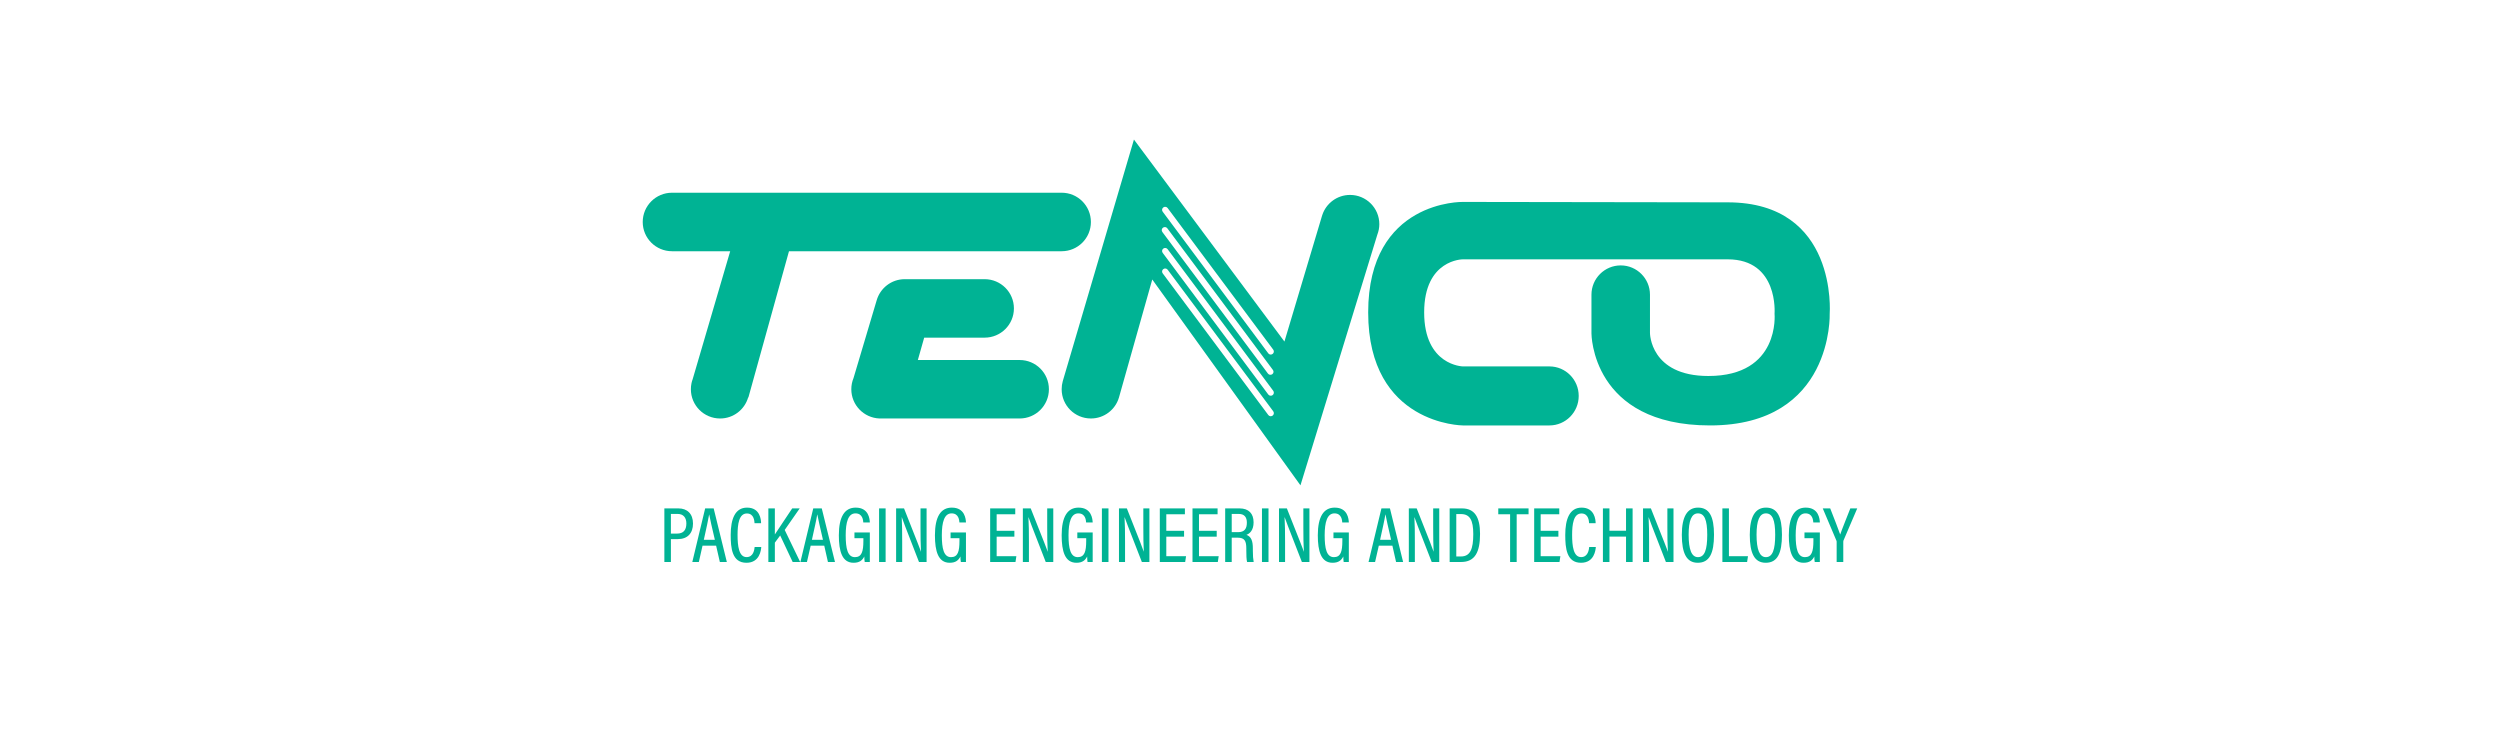 <?xml version="1.0" encoding="UTF-8"?>
<!DOCTYPE svg PUBLIC "-//W3C//DTD SVG 1.1//EN" "http://www.w3.org/Graphics/SVG/1.1/DTD/svg11.dtd">
<!-- Creator: CorelDRAW 2018 (64-Bit) -->
<svg xmlns="http://www.w3.org/2000/svg" xml:space="preserve" width="2830px" height="850px" version="1.1" style="shape-rendering:geometricPrecision; text-rendering:geometricPrecision; image-rendering:optimizeQuality; fill-rule:evenodd; clip-rule:evenodd"
viewBox="0 0 543.04 163.1"
 xmlns:xlink="http://www.w3.org/1999/xlink">
 <defs>
  <style type="text/css">
   <![CDATA[
    .fil0 {fill:none}
    .fil1 {fill:#00B394;fill-rule:nonzero}
   ]]>
  </style>
 </defs>
 <g id="Warstwa_x0020_1">
  <rect class="fil0" width="543.04" height="163.1"/>
  <g id="_2899173472928">
   <path class="fil1" d="M400.39 122.07l0 -4.35c0,-0.16 0.02,-0.26 0.05,-0.33l2.98 -6.96 -1.5 0c-0.72,1.85 -1.8,4.49 -2.2,5.67 -0.36,-1.08 -1.42,-3.72 -2.17,-5.67l-1.62 0 2.95 6.96c0.05,0.08 0.07,0.19 0.07,0.31l0 4.37 1.44 0zm-5.09 -6.41l-3.34 0 0 1.25 1.94 0 0 0.58c0,2.3 -0.37,3.53 -1.84,3.53 -1.59,0 -2.01,-1.88 -2.01,-4.76 0,-2.85 0.55,-4.75 2.13,-4.75 1.58,0 1.66,1.54 1.7,1.97l1.42 0c-0.03,-0.7 -0.21,-3.22 -3.07,-3.22 -2.4,0 -3.67,1.97 -3.67,6.01 0,3.47 0.7,5.97 3.21,5.97 1.3,0 1.92,-0.55 2.33,-1.37 0,0.53 0.03,0.87 0.09,1.2l1.11 0 0 -6.41zm-11.72 -4.15c1.4,0 2.02,1.39 2.02,4.64 0,3.26 -0.57,4.87 -2.02,4.87 -1.39,0 -2.03,-1.68 -2.03,-4.88 0,-3.05 0.64,-4.63 2.03,-4.63zm0.03 -1.25c-2.31,0 -3.53,1.9 -3.53,5.91 0,4.06 1.04,6.07 3.46,6.07 2.56,0 3.53,-2.08 3.53,-6.09 0,-3.96 -1.03,-5.89 -3.46,-5.89zm-9.48 11.81l5.37 0 0.19 -1.25 -4.14 0 0 -10.39 -1.42 0 0 11.64zm-5.31 -10.56c1.4,0 2.02,1.39 2.02,4.64 0,3.26 -0.56,4.87 -2.02,4.87 -1.39,0 -2.02,-1.68 -2.02,-4.88 0,-3.05 0.63,-4.63 2.02,-4.63zm0.03 -1.25c-2.31,0 -3.53,1.9 -3.53,5.91 0,4.06 1.05,6.07 3.46,6.07 2.56,0 3.53,-2.08 3.53,-6.09 0,-3.96 -1.02,-5.89 -3.46,-5.89zm-10.64 11.81l0 -4.32c0,-2.09 -0.02,-3.96 -0.11,-5.4l0.02 0c0.14,0.46 0.57,1.56 3.74,9.72l1.65 0 0 -11.64 -1.33 0 0 4.22c0,1.88 0.02,3.63 0.11,5.17l-0.02 0c-0.15,-0.53 -0.6,-1.64 -3.67,-9.39l-1.71 0 0 11.64 1.32 0zm-10.03 0l1.42 0 0 -5.52 3.6 0 0 5.52 1.43 0 0 -11.64 -1.43 0 0 4.85 -3.6 0 0 -4.85 -1.42 0 0 11.64zm-2.98 -3.26c-0.05,0.57 -0.26,2.2 -1.75,2.2 -1.68,0 -1.96,-2.4 -1.96,-4.82 0,-2.33 0.3,-4.66 2.03,-4.66 1.57,0 1.63,1.73 1.66,2.12l1.42 0c-0.01,-0.75 -0.2,-3.39 -3.05,-3.39 -2.6,0 -3.55,2.47 -3.55,5.93 0,2.85 0.28,6.05 3.42,6.05 2.89,0 3.17,-2.76 3.22,-3.43l-1.44 0zm-6.69 -3.51l-3.85 0 0 -3.6 4.04 0 0 -1.27 -5.45 0 0 11.64 5.5 0 0.19 -1.25 -4.28 0 0 -4.25 3.85 0 0 -1.27zm-10.49 6.77l1.43 0 0 -10.37 2.58 0 0 -1.27 -6.58 0 0 1.27 2.57 0 0 10.37zm-11.69 -10.41l1.01 0c1.94,0 2.68,1.32 2.68,4.34 0,3.26 -0.65,4.87 -2.69,4.87l-1 0 0 -9.21zm-1.44 10.41l2.49 0c3.02,0 4.11,-2.16 4.11,-6.1 0,-3.65 -1.18,-5.54 -3.92,-5.54l-2.68 0 0 11.64zm-7.56 0l0 -4.32c0,-2.09 -0.01,-3.96 -0.1,-5.4l0.02 0c0.14,0.46 0.56,1.56 3.74,9.72l1.64 0 0 -11.64 -1.32 0 0 4.22c0,1.88 0.02,3.63 0.1,5.17l-0.01 0c-0.16,-0.53 -0.6,-1.64 -3.67,-9.39l-1.71 0 0 11.64 1.31 0zm-7.55 -4.82c0.53,-2.42 0.99,-4.45 1.14,-5.47l0.04 0c0.17,0.96 0.58,2.75 1.21,5.47l-2.39 0zm2.67 1.27l0.8 3.55 1.53 0 -2.86 -11.64 -1.85 0 -2.8 11.64 1.42 0 0.81 -3.55 2.95 0zm-9.46 -2.86l-3.34 0 0 1.25 1.93 0 0 0.58c0,2.3 -0.36,3.53 -1.83,3.53 -1.6,0 -2.01,-1.88 -2.01,-4.76 0,-2.85 0.55,-4.75 2.13,-4.75 1.57,0 1.66,1.54 1.69,1.97l1.43 0c-0.04,-0.7 -0.21,-3.22 -3.07,-3.22 -2.4,0 -3.67,1.97 -3.67,6.01 0,3.47 0.7,5.97 3.21,5.97 1.3,0 1.92,-0.55 2.33,-1.37 0,0.53 0.03,0.87 0.08,1.2l1.12 0 0 -6.41zm-13.85 6.41l0 -4.32c0,-2.09 -0.02,-3.96 -0.11,-5.4l0.02 0c0.14,0.46 0.57,1.56 3.74,9.72l1.64 0 0 -11.64 -1.32 0 0 4.22c0,1.88 0.02,3.63 0.11,5.17l-0.02 0c-0.15,-0.53 -0.6,-1.64 -3.67,-9.39l-1.71 0 0 11.64 1.32 0zm-5.02 0l1.42 0 0 -11.64 -1.42 0 0 11.64zm-6.57 -10.44l1.53 0c1.25,0 1.76,0.75 1.76,1.88 0,1.32 -0.51,2.08 -1.9,2.08l-1.39 0 0 -3.96zm1.3 5.16c1.53,0 1.87,0.74 1.87,2.38l0 0.4c0,0.96 0.02,1.97 0.17,2.5l1.43 0c-0.12,-0.64 -0.18,-1.34 -0.18,-2.47l0 -0.46c0,-1.65 -0.34,-2.57 -1.39,-2.97 0.69,-0.24 1.55,-0.98 1.55,-2.71 0,-1.92 -1.07,-3.03 -3.04,-3.03l-3.13 0 0 11.64 1.42 0 0 -5.28 1.3 0zm-4.56 -1.49l-3.85 0 0 -3.6 4.04 0 0 -1.27 -5.45 0 0 11.64 5.5 0 0.19 -1.25 -4.28 0 0 -4.25 3.85 0 0 -1.27zm-7.09 0l-3.86 0 0 -3.6 4.04 0 0 -1.27 -5.45 0 0 11.64 5.51 0 0.19 -1.25 -4.29 0 0 -4.25 3.86 0 0 -1.27zm-12.82 6.77l0 -4.32c0,-2.09 -0.02,-3.96 -0.11,-5.4l0.02 0c0.14,0.46 0.57,1.56 3.74,9.72l1.64 0 0 -11.64 -1.32 0 0 4.22c0,1.88 0.02,3.63 0.1,5.17l-0.01 0c-0.16,-0.53 -0.6,-1.64 -3.67,-9.39l-1.71 0 0 11.64 1.32 0zm-5.03 0l1.43 0 0 -11.64 -1.43 0 0 11.64zm-2 -6.41l-3.34 0 0 1.25 1.93 0 0 0.58c0,2.3 -0.36,3.53 -1.83,3.53 -1.59,0 -2.01,-1.88 -2.01,-4.76 0,-2.85 0.55,-4.75 2.13,-4.75 1.58,0 1.66,1.54 1.69,1.97l1.43 0c-0.04,-0.7 -0.21,-3.22 -3.07,-3.22 -2.4,0 -3.67,1.97 -3.67,6.01 0,3.47 0.7,5.97 3.21,5.97 1.3,0 1.92,-0.55 2.33,-1.37 0,0.53 0.03,0.87 0.08,1.2l1.12 0 0 -6.41zm-13.85 6.41l0 -4.32c0,-2.09 -0.02,-3.96 -0.11,-5.4l0.02 0c0.14,0.46 0.57,1.56 3.74,9.72l1.64 0 0 -11.64 -1.32 0 0 4.22c0,1.88 0.02,3.63 0.11,5.17l-0.02 0c-0.15,-0.53 -0.6,-1.64 -3.67,-9.39l-1.71 0 0 11.64 1.32 0zm-3.16 -6.77l-3.85 0 0 -3.6 4.04 0 0 -1.27 -5.45 0 0 11.64 5.5 0 0.19 -1.25 -4.28 0 0 -4.25 3.85 0 0 -1.27zm-10.52 0.36l-3.34 0 0 1.25 1.93 0 0 0.58c0,2.3 -0.35,3.53 -1.83,3.53 -1.59,0 -2,-1.88 -2,-4.76 0,-2.85 0.54,-4.75 2.12,-4.75 1.58,0 1.66,1.54 1.7,1.97l1.42 0c-0.03,-0.7 -0.21,-3.22 -3.07,-3.22 -2.4,0 -3.67,1.97 -3.67,6.01 0,3.47 0.71,5.97 3.21,5.97 1.3,0 1.92,-0.55 2.33,-1.37 0,0.53 0.03,0.87 0.09,1.2l1.11 0 0 -6.41zm-13.85 6.41l0 -4.32c0,-2.09 -0.02,-3.96 -0.1,-5.4l0.02 0c0.13,0.46 0.56,1.56 3.73,9.72l1.65 0 0 -11.64 -1.32 0 0 4.22c0,1.88 0.02,3.63 0.1,5.17l-0.02 0c-0.15,-0.53 -0.6,-1.64 -3.66,-9.39l-1.72 0 0 11.64 1.32 0zm-5.02 0l1.42 0 0 -11.64 -1.42 0 0 11.64zm-2.01 -6.41l-3.34 0 0 1.25 1.94 0 0 0.58c0,2.3 -0.36,3.53 -1.84,3.53 -1.59,0 -2,-1.88 -2,-4.76 0,-2.85 0.54,-4.75 2.12,-4.75 1.58,0 1.67,1.54 1.7,1.97l1.42 0c-0.03,-0.7 -0.2,-3.22 -3.07,-3.22 -2.4,0 -3.66,1.97 -3.66,6.01 0,3.47 0.7,5.97 3.2,5.97 1.3,0 1.92,-0.55 2.33,-1.37 0,0.53 0.04,0.87 0.09,1.2l1.11 0 0 -6.41zm-12.58 1.59c0.53,-2.42 1,-4.45 1.15,-5.47l0.03 0c0.18,0.96 0.59,2.75 1.22,5.47l-2.4 0zm2.68 1.27l0.8 3.55 1.53 0 -2.87 -11.64 -1.85 0 -2.79 11.64 1.42 0 0.81 -3.55 2.95 0zm-12.14 3.55l1.41 0 0 -4.2 1.16 -1.56 2.71 5.76 1.63 0 -3.36 -6.96 3.26 -4.68 -1.63 0c-1.15,1.68 -2.97,4.49 -3.77,5.66l0 -5.66 -1.41 0 0 11.64zm-2.98 -3.26c-0.05,0.57 -0.26,2.2 -1.75,2.2 -1.68,0 -1.96,-2.4 -1.96,-4.82 0,-2.33 0.3,-4.66 2.03,-4.66 1.58,0 1.63,1.73 1.66,2.12l1.42 0c-0.01,-0.75 -0.2,-3.39 -3.05,-3.39 -2.6,0 -3.55,2.47 -3.55,5.93 0,2.85 0.28,6.05 3.42,6.05 2.89,0 3.17,-2.76 3.22,-3.43l-1.44 0zm-11.04 -1.56c0.53,-2.42 0.99,-4.45 1.15,-5.47l0.03 0c0.17,0.96 0.58,2.75 1.22,5.47l-2.4 0zm2.67 1.27l0.81 3.55 1.52 0 -2.86 -11.64 -1.85 0 -2.79 11.64 1.42 0 0.8 -3.55 2.95 0zm-9.82 -6.89l1.47 0c1.24,0 1.89,0.81 1.89,2.07 0,1.49 -0.69,2.2 -2.02,2.2l-1.34 0 0 -4.27zm-1.42 10.44l1.42 0 0 -4.97 1.49 0c2.14,0 3.31,-1.29 3.31,-3.38 0,-2.14 -1.28,-3.29 -3.14,-3.29l-3.08 0 0 11.64z"/>
   <path class="fil1" d="M230.61 41.86l-84.64 0c-3.51,0 -6.36,2.85 -6.36,6.36 0,3.51 2.85,6.35 6.36,6.35l12.64 0 -8.15 27.79c-0.11,0.29 -0.2,0.59 -0.26,0.89l0 0.01 0 0c-0.09,0.42 -0.13,0.85 -0.13,1.29 0,3.51 2.84,6.35 6.35,6.35 2.89,0 5.32,-1.93 6.09,-4.57l0.05 0.01 8.82 -31.77 59.23 0c3.51,0 6.35,-2.84 6.35,-6.35 0,-3.51 -2.84,-6.36 -6.35,-6.36z"/>
   <path class="fil1" d="M221.49 78.2l-22.12 0 1.38 -4.86 13.13 0c3.51,0 6.36,-2.84 6.36,-6.35 0,-3.51 -2.85,-6.35 -6.36,-6.35l-17.35 0c-2.9,0 -5.35,1.95 -6.11,4.62l0 0 -5.02 16.86c-0.31,0.75 -0.48,1.57 -0.48,2.43 0,3.43 2.72,6.22 6.12,6.35l0 0 30.45 0c3.51,0 6.35,-2.84 6.35,-6.35 0,-3.51 -2.84,-6.35 -6.35,-6.35z"/>
   <path class="fil1" d="M375.27 43.95l-57.51 -0.09c0,0 -20.57,-0.45 -20.57,24 0,24.45 20.57,24.55 20.57,24.55l18.8 0c3.51,0 6.36,-2.87 6.36,-6.41 0,-3.54 -2.85,-6.41 -6.36,-6.41l-18.8 0c0,0 -8.41,-0.17 -8.41,-11.73 0,-11.55 8.41,-11.53 8.41,-11.53l57.53 0c11.1,0.01 10.17,11.8 10.17,11.8 0,0 1.28,13.54 -14.37,13.54 -12.69,0 -12.69,-9.34 -12.69,-9.34l0 -8.32 0 0c0,-3.51 -2.85,-6.36 -6.35,-6.36 -3.51,0 -6.36,2.85 -6.36,6.36l0 8.41c0,0 -0.04,19.99 25.76,19.99 26.86,0 25.99,-24.28 25.99,-24.28 0,0 1.85,-24.18 -22.17,-24.18z"/>
   <path class="fil1" d="M293.25 42.34c-2.81,0 -5.2,1.83 -6.03,4.37l0 0 -0.01 0.03c-0.03,0.07 -0.05,0.15 -0.07,0.22l-8.14 27.23 -32.69 -43.88 -15.46 52.48 0 0c-0.16,0.56 -0.24,1.15 -0.24,1.76 0,3.51 2.84,6.35 6.35,6.35 2.88,0 5.31,-1.91 6.09,-4.54l0 0 7.24 -25.65 32.19 44.71 16.7 -54.46c0.27,-0.7 0.43,-1.47 0.43,-2.27 0,-3.51 -2.85,-6.35 -6.36,-6.35zm-16.82 47.94c-0.3,0.22 -0.72,0.16 -0.94,-0.14l-22.93 -30.76c-0.23,-0.29 -0.17,-0.71 0.13,-0.93 0.3,-0.23 0.72,-0.16 0.94,0.13l22.94 30.76c0.22,0.3 0.16,0.72 -0.14,0.94zm-23.81 -40.83c0.3,-0.22 0.72,-0.16 0.94,0.14l22.93 30.76c0.23,0.29 0.17,0.71 -0.13,0.93 -0.3,0.22 -0.72,0.16 -0.94,-0.13l-22.94 -30.76c-0.22,-0.3 -0.16,-0.72 0.14,-0.94zm23.81 36.38c-0.3,0.22 -0.72,0.15 -0.94,-0.14l-22.93 -30.76c-0.23,-0.3 -0.17,-0.71 0.13,-0.94 0.3,-0.22 0.72,-0.16 0.94,0.14l22.94 30.76c0.22,0.29 0.16,0.71 -0.14,0.94zm0 -8.95c-0.3,0.23 -0.72,0.17 -0.94,-0.13l-22.93 -30.76c-0.23,-0.29 -0.17,-0.72 0.13,-0.94 0.3,-0.22 0.72,-0.16 0.94,0.14l22.94 30.76c0.22,0.29 0.16,0.72 -0.14,0.93z"/>
  </g>
 </g>
</svg>
